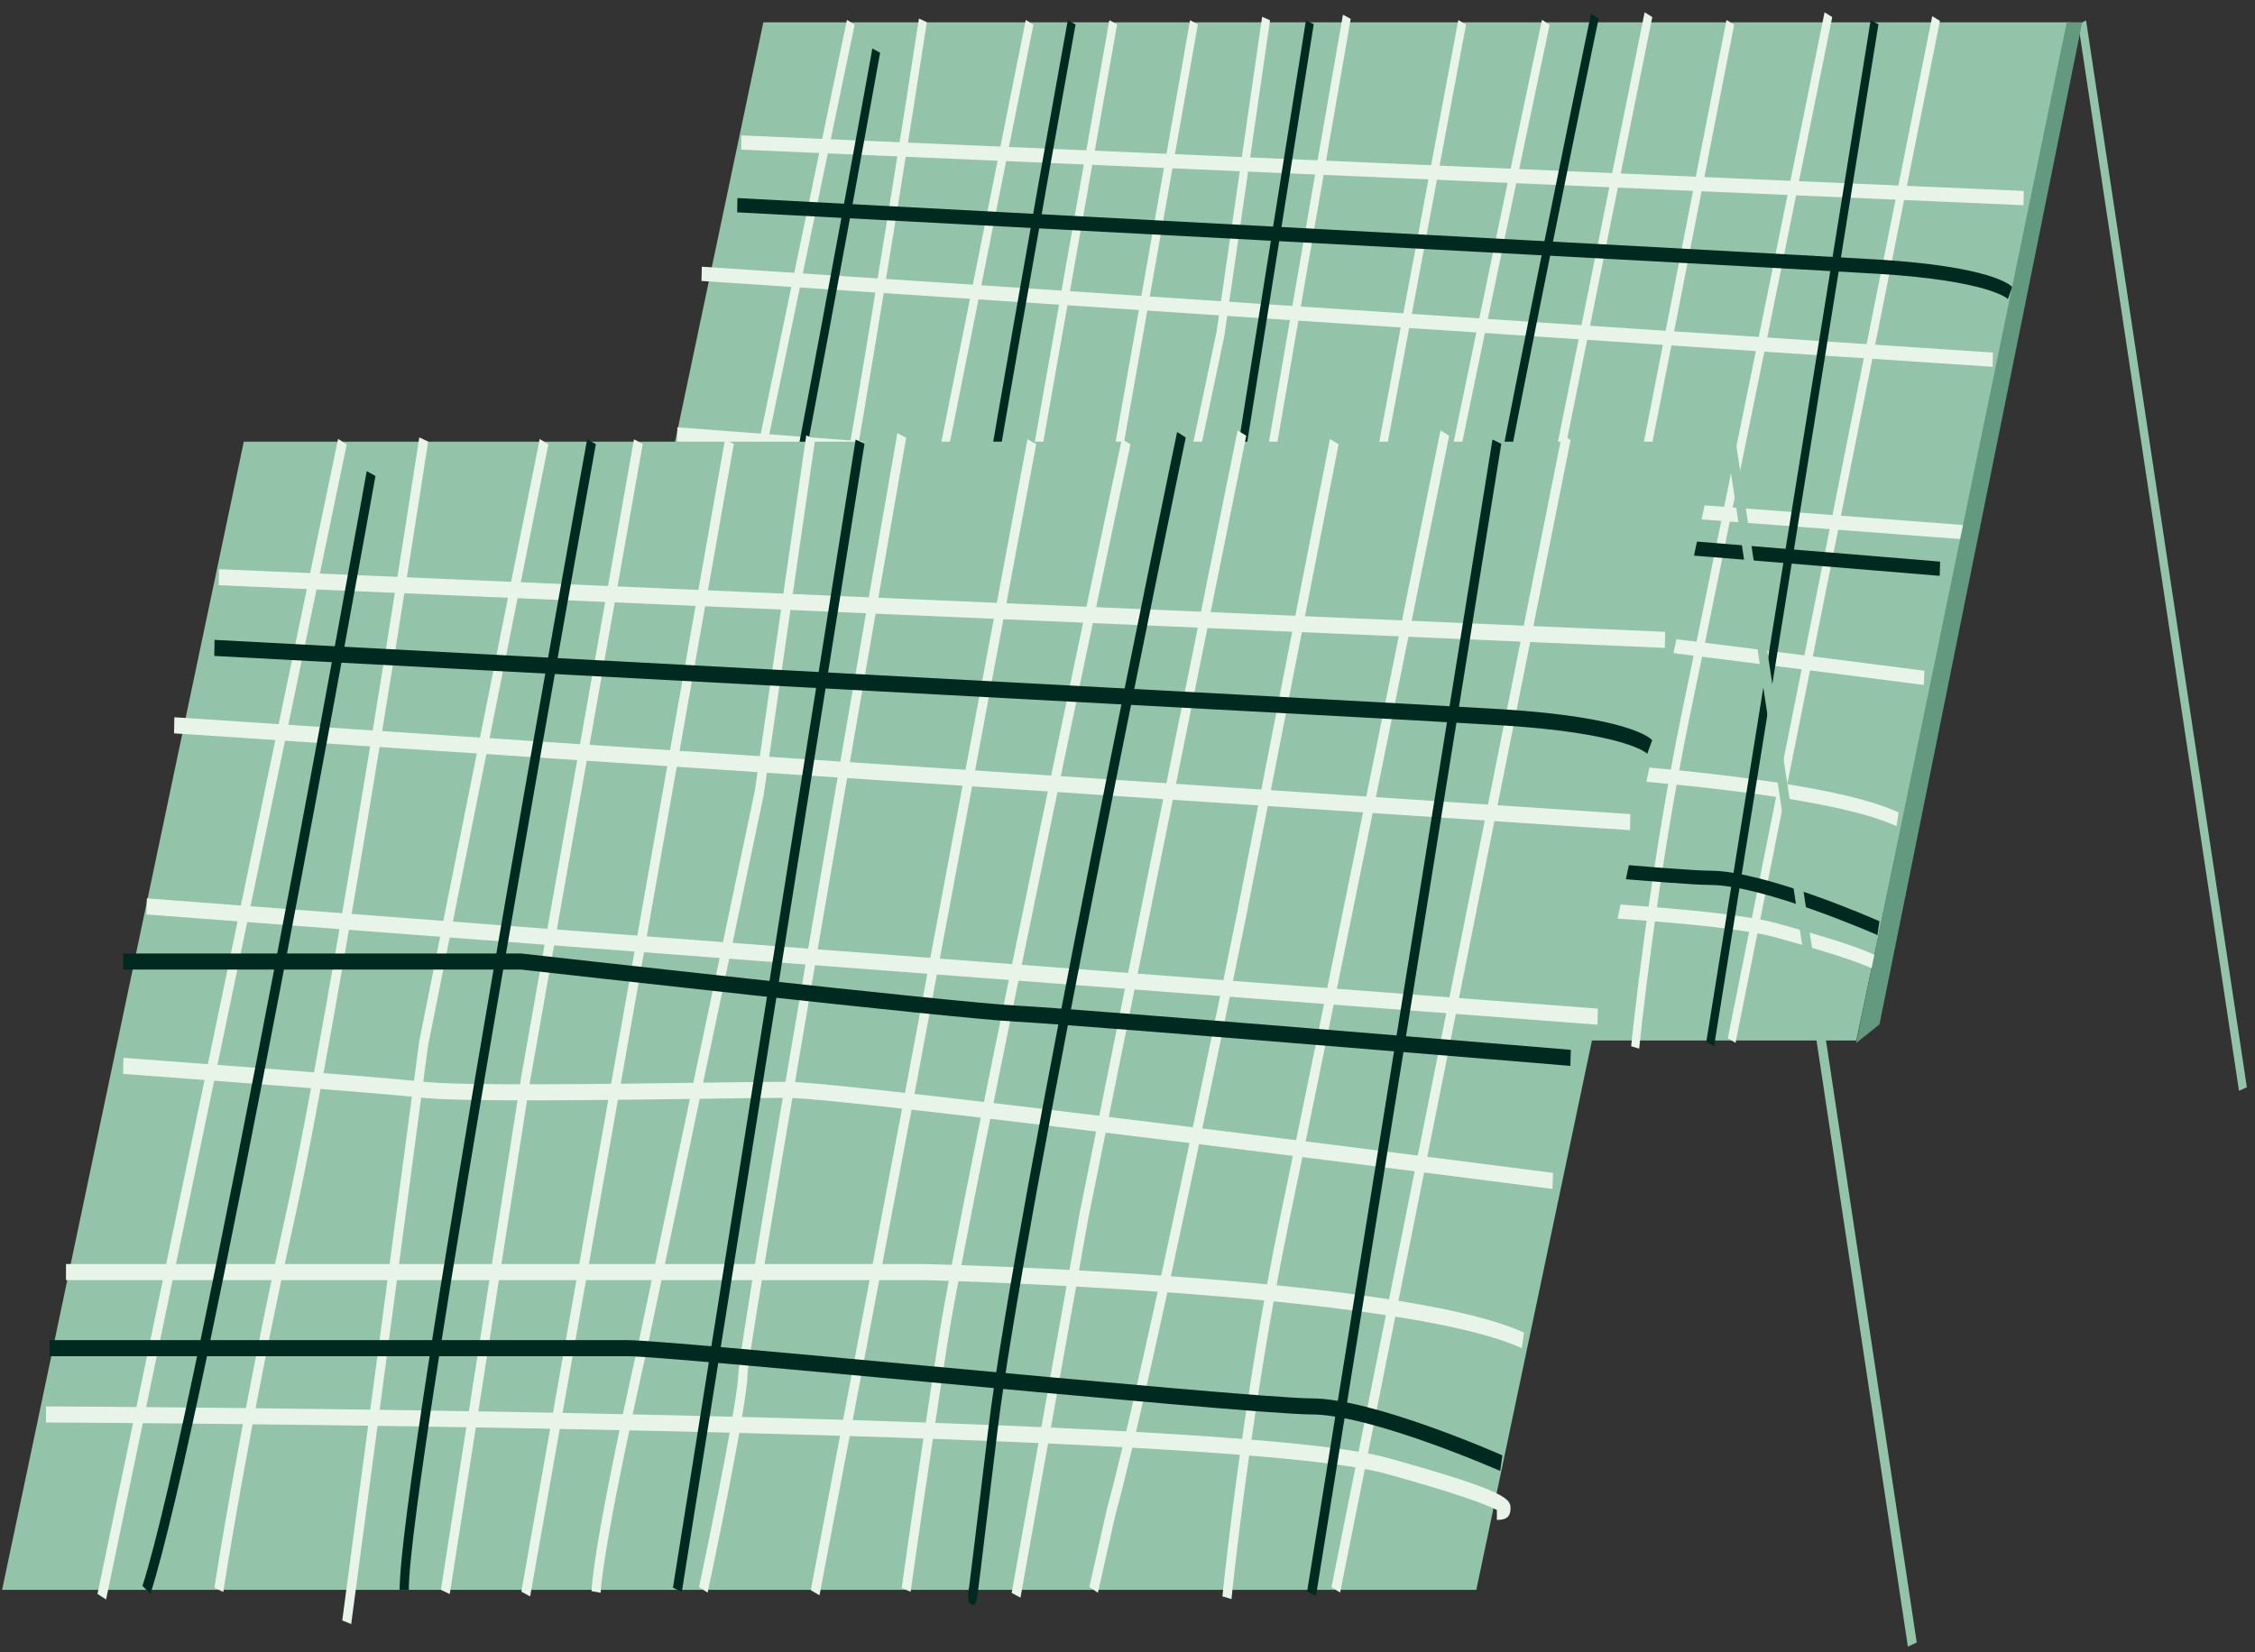 <?xml version="1.0" encoding="UTF-8"?>
<svg width="161px" height="118px" viewBox="0 0 161 118" version="1.1" xmlns="http://www.w3.org/2000/svg" xmlns:xlink="http://www.w3.org/1999/xlink">
    <rect x="0" y="0" width="161" height="118" fill="#333333" stroke="none"/>
    <title>AD945AFE-7658-43B4-90A4-AEC6F8978352</title>
    <g id="Page-1" stroke="none" stroke-width="1" fill="none" fill-rule="evenodd">
        <g id="Jätkusuutlikkus" transform="translate(-874, -10750)">
            <g id="Group-45" transform="translate(874, 10750.845)">
                <polygon id="Fill-83" fill="#93C3A9" points="54.501 0.748 39.199 73.465 132.535 73.465 147.837 0.748"></polygon>
                <polygon id="Fill-85" fill="#93C3A9" points="159.857 77.059 148.38 0.879 148.941 0.619 160.418 76.798"></polygon>
                <polygon id="Fill-87" fill="#E9F4E9" points="45.782 74.073 45.236 73.722 60.471 0.574 61.017 0.924"></polygon>
                <path d="M53.202,73.596 L52.64,73.333 C52.656,73.229 54.258,62.767 57.175,49.619 C60.08,36.523 65.556,0.836 65.611,0.478 L66.173,0.742 C66.118,1.101 60.633,36.841 57.716,49.987 C54.811,63.08 53.218,73.492 53.202,73.596" id="Fill-90" fill="#E9F4E9"></path>
                <g id="Group-98" transform="translate(60, 0)" fill="#E9F4E9">
                    <polygon id="Fill-92" points="1.301 75.631 0.736 75.401 5.61 38.723 13.237 0.581 13.784 0.917 6.167 39.006"></polygon>
                    <polygon id="Fill-94" points="7.54 73.73 6.979 73.462 12.072 40.94 19.204 0.599 19.759 0.899 12.63 41.224"></polygon>
                    <polygon id="Fill-96" points="12.63 73.88 12.075 73.58 24.969 0.599 25.524 0.899"></polygon>
                </g>
                <g id="Group-103" transform="translate(76, 0)" fill="#E9F4E9">
                    <path d="M1.094,73.649 L0.516,73.544 C0.724,70.044 3.376,58.335 3.489,57.838 L10.856,22.864 L14.113,0.352 L14.675,0.603 L11.409,23.166 L4.032,58.203 C4.001,58.335 1.293,70.288 1.094,73.649" id="Fill-99"></path>
                    <path d="M7.868,73.642 L7.323,73.288 C8.322,68.567 9.808,61.086 9.808,59.83 C9.808,58.003 18.849,6.116 19.881,0.205 L20.436,0.502 C16.426,23.496 10.44,58.274 10.389,59.838 C10.389,61.672 8.126,72.422 7.868,73.642" id="Fill-101"></path>
                </g>
                <polygon id="Fill-104" fill="#E9F4E9" points="90.95 73.809 90.399 73.489 96.16 43.079 104.118 0.59 104.67 0.909 96.712 43.397"></polygon>
                <path d="M96.719,73.586 L96.155,73.343 C96.165,73.265 97.269,65.378 98.555,57.17 C99.844,48.947 109.99,1.054 110.093,0.571 L110.638,0.926 C110.535,1.408 100.398,49.259 99.115,57.44 C97.831,65.634 96.73,73.507 96.719,73.586" id="Fill-106" fill="#E9F4E9"></path>
                <polygon id="Fill-108" fill="#E9F4E9" points="103.673 73.961 103.118 73.656 107.411 49.65 117.421 0.034 117.969 0.374 107.963 49.973"></polygon>
                <g id="Group-114" transform="translate(108, 0)" fill="#E9F4E9">
                    <path d="M0.577,73.651 L0.036,73.279 L1.145,68.339 C3.466,59.883 9.361,30.739 9.421,30.445 L15.267,0.585 L15.816,0.915 L9.97,30.78 C9.909,31.08 4.003,60.276 1.678,68.745 L0.577,73.651 Z" id="Fill-110"></path>
                    <path d="M9.034,74.048 L8.461,73.873 C8.473,73.75 9.715,61.366 12.166,49.628 C14.607,37.936 22.192,0.412 22.268,0.034 L22.816,0.374 C22.74,0.752 15.154,38.28 12.712,49.978 C10.279,61.628 9.046,73.925 9.034,74.048" id="Fill-112"></path>
                </g>
                <g id="Group-123" transform="translate(48, 0)" fill="#E9F4E9">
                    <polygon id="Fill-115" points="75.913 73.633 75.364 73.297 89.955 0.31 90.504 0.646"></polygon>
                    <polygon id="Fill-117" points="96.474 13.81 4.914 9.842 4.929 8.825 96.489 12.791"></polygon>
                    <polygon id="Fill-119" points="94.268 25.352 2.084 19.22 2.107 18.203 94.289 24.334"></polygon>
                    <polygon id="Fill-121" points="92.206 37.673 0.338 30.691 0.363 29.672 92.231 36.654"></polygon>
                </g>
                <g id="Group-134" transform="translate(41, 0)">
                    <path d="M96.355,48.074 C95.91,48.016 51.776,42.304 47.899,42.304 C46.853,42.304 44.969,42.33 42.705,42.36 C36.572,42.444 27.302,42.568 24.875,42.303 C21.622,41.947 6.014,40.8 5.856,40.789 L5.88,39.771 C6.038,39.783 21.652,40.931 24.911,41.287 C27.318,41.551 36.575,41.426 42.701,41.342 C44.966,41.312 46.852,41.286 47.899,41.286 C51.797,41.286 95.953,47 96.398,47.057 L96.355,48.074 Z" id="Fill-124" fill="#E9F4E9"></path>
                    <path d="M94.41,58.158 C86.71,54.609 56.832,53.853 56.531,53.846 L2.244,53.846 L2.244,52.829 L56.535,52.829 C57.77,52.858 86.789,53.593 94.557,57.174 L94.41,58.158 Z" id="Fill-126" fill="#E9F4E9"></path>
                    <path d="M92.837,69.033 L92.837,68.406 C92.181,68.066 90.429,67.389 85.791,66.104 C75.394,63.22 1.722,62.867 0.979,62.864 L0.981,61.846 C1.724,61.849 75.441,62.203 85.882,65.097 C93.747,67.279 93.727,67.74 93.697,68.379 C93.672,68.953 93.269,69.033 92.837,69.033" id="Fill-128" fill="#E9F4E9"></path>
                    <path d="M23.947,73.465 L23.366,73.465 C23.366,66.184 34.754,3.27 35.238,0.595 L35.793,0.903 C35.674,1.556 23.947,66.34 23.947,73.465" id="Fill-130" fill="#002A1F"></path>
                    <path d="M7.592,73.714 L7.085,73.215 C10.543,62.421 21.177,3.212 21.283,2.615 L21.838,2.92 C21.401,5.361 11.079,62.827 7.592,73.714" id="Fill-132" fill="#002A1F"></path>
                </g>
                <polygon id="Fill-135" fill="#002A1F" points="82.231 73.601 81.671 73.329 93.239 0.613 93.797 0.885"></polygon>
                <path d="M100.71,74.424 C100.675,74.424 100.634,74.409 100.584,74.391 C100.375,74.316 100.345,74.066 100.365,73.744 C100.365,73.742 100.365,73.739 100.366,73.737 C100.374,73.619 100.389,73.494 100.403,73.364 L100.414,73.368 C100.519,72.538 100.819,70.074 101.64,63.26 C103.272,49.682 113.489,0.628 113.592,0.135 L114.138,0.485 C114.035,0.978 103.831,49.962 102.208,63.47 C101.667,67.964 101.349,70.597 101.164,72.106 C101.067,72.896 101.003,73.425 100.949,73.775 C100.941,73.85 100.934,73.922 100.931,73.951 L100.921,73.948 C100.855,74.328 100.8,74.424 100.71,74.424" id="Fill-137" fill="#002A1F"></path>
                <g id="Group-155">
                    <polygon id="Fill-139" fill="#002A1F" points="122.382 73.853 121.822 73.577 133.557 0.611 134.116 0.887"></polygon>
                    <path d="M143.357,20.511 C143.31,20.465 141.947,19.199 134.106,18.711 C126.028,18.209 53.364,14.358 52.632,14.319 L52.65,13.3 C53.382,13.339 126.046,17.192 134.126,17.694 C142.148,18.194 143.538,19.506 143.669,19.654 L143.357,20.511 Z" id="Fill-141" fill="#002A1F"></path>
                    <path d="M138.49,40.281 C138.178,40.255 107.189,37.67 103.387,37.48 C99.577,37.289 72.331,34.212 72.055,34.181 L46.868,34.181 L46.868,33.163 L72.075,33.163 C72.368,33.196 99.604,36.273 103.404,36.462 C107.212,36.653 138.205,39.237 138.517,39.264 L138.49,40.281 Z" id="Fill-143" fill="#002A1F"></path>
                    <path d="M134.045,65.934 C133.964,65.898 125.893,62.356 122.103,62.356 C120.015,62.356 108.74,61.313 97.836,60.305 C88.726,59.463 80.121,58.667 78.8,58.667 L42.2,58.667 L42.2,57.65 L78.8,57.65 C80.137,57.65 88.749,58.446 97.866,59.288 C108.255,60.249 120.03,61.337 122.103,61.337 C125.965,61.337 133.854,64.799 134.188,64.948 L134.045,65.934 Z" id="Fill-145" fill="#002A1F"></path>
                    <polygon id="Fill-147" fill="#639A7F" points="132.519 73.652 134.188 72.311 148.662 0.749 147.558 0.749"></polygon>
                    <polygon id="Fill-149" fill="#93C3A9" points="17.406 30.697 0.15 112.698 105.404 112.698 122.66 30.697"></polygon>
                    <polygon id="Fill-151" fill="#93C3A9" points="136.215 116.75 123.273 30.844 123.906 30.55 136.848 116.457"></polygon>
                    <polygon id="Fill-153" fill="#E9F4E9" points="7.574 113.383 6.959 112.988 24.139 30.5 24.756 30.895"></polygon>
                </g>
                <path d="M15.941,112.846 L15.309,112.55 C15.326,112.432 17.131,100.634 20.421,85.808 C23.698,71.039 29.875,30.796 29.936,30.391 L30.569,30.69 C30.506,31.094 24.322,71.398 21.032,86.222 C17.756,100.988 15.96,112.73 15.941,112.846" id="Fill-156" fill="#E9F4E9"></path>
                <g id="Group-164" transform="translate(24, 30)" fill="#E9F4E9">
                    <polygon id="Fill-158" points="1.074 85.141 0.436 84.881 5.933 43.52 14.534 0.508 15.152 0.887 6.561 43.839"></polygon>
                    <polygon id="Fill-160" points="8.11 82.997 7.478 82.694 13.22 46.019 21.263 0.527 21.889 0.866 13.849 46.34"></polygon>
                    <polygon id="Fill-162" points="13.85 83.166 13.224 82.828 27.765 0.527 28.391 0.866"></polygon>
                </g>
                <g id="Group-169" transform="translate(42, 30)" fill="#E9F4E9">
                    <path d="M0.884,82.906 L0.233,82.787 C0.467,78.84 3.458,65.635 3.585,65.076 L11.892,25.636 L15.565,0.251 L16.199,0.532 L12.517,25.976 L4.197,65.487 C4.163,65.635 1.11,79.115 0.884,82.906" id="Fill-165"></path>
                    <path d="M8.524,82.898 L7.91,82.499 C9.036,77.175 10.711,68.739 10.711,67.323 C10.711,65.263 20.907,6.749 22.07,0.084 L22.697,0.419 C18.174,26.349 11.424,65.568 11.367,67.333 C11.367,69.399 8.815,81.522 8.524,82.898" id="Fill-167"></path>
                </g>
                <polygon id="Fill-170" fill="#E9F4E9" points="58.511 113.086 57.889 112.725 64.386 78.431 73.36 30.518 73.982 30.876 65.008 78.791"></polygon>
                <path d="M65.015,112.835 L64.378,112.561 C64.391,112.473 65.635,103.579 67.085,94.323 C68.539,85.05 79.981,31.041 80.097,30.497 L80.711,30.897 C80.596,31.44 69.163,85.401 67.717,94.628 C66.27,103.867 65.027,112.746 65.015,112.835" id="Fill-172" fill="#E9F4E9"></path>
                <polygon id="Fill-174" fill="#E9F4E9" points="72.858 113.257 72.231 112.914 77.073 85.843 88.361 29.891 88.978 30.275 77.695 86.206"></polygon>
                <g id="Group-180" transform="translate(77, 29)" fill="#E9F4E9">
                    <path d="M1.387,83.907 L0.778,83.489 L2.029,77.918 C4.646,68.382 11.294,35.516 11.361,35.184 L17.953,1.512 L18.574,1.883 L11.98,35.562 C11.911,35.901 5.251,68.826 2.629,78.376 L1.387,83.907 Z" id="Fill-176"></path>
                    <path d="M10.924,84.356 L10.278,84.159 C10.292,84.02 11.693,70.055 14.456,56.818 C17.209,43.632 25.763,1.318 25.849,0.891 L26.466,1.275 C26.38,1.701 17.825,44.021 15.071,57.212 C12.328,70.35 10.938,84.217 10.924,84.356" id="Fill-178"></path>
                </g>
                <g id="Group-189" transform="translate(10, 30)" fill="#E9F4E9">
                    <polygon id="Fill-181" points="85.682 82.888 85.063 82.509 101.517 0.201 102.136 0.58"></polygon>
                    <polygon id="Fill-183" points="108.868 15.425 5.617 10.951 5.633 9.804 108.884 14.278"></polygon>
                    <polygon id="Fill-185" points="106.379 28.442 2.426 21.528 2.45 20.379 106.404 27.295"></polygon>
                    <polygon id="Fill-187" points="104.056 42.336 0.456 34.462 0.485 33.314 104.084 41.188"></polygon>
                </g>
                <g id="Group-200" transform="translate(3, 30)">
                    <path d="M107.84,54.066 C107.338,54.001 57.569,47.559 53.196,47.559 C52.017,47.559 49.893,47.588 47.339,47.622 C40.422,47.717 29.97,47.858 27.232,47.558 C23.563,47.157 5.963,45.863 5.785,45.851 L5.813,44.703 C5.99,44.716 23.597,46.011 27.273,46.413 C29.987,46.71 40.427,46.568 47.334,46.474 C49.89,46.441 52.016,46.412 53.196,46.412 C57.593,46.412 107.386,52.855 107.888,52.92 L107.84,54.066 Z" id="Fill-190" fill="#E9F4E9"></path>
                    <path d="M105.647,65.438 C96.963,61.435 63.27,60.584 62.931,60.576 L1.712,60.576 L1.712,59.427 L62.935,59.427 C64.329,59.461 97.052,60.289 105.812,64.328 L105.647,65.438 Z" id="Fill-192" fill="#E9F4E9"></path>
                    <path d="M103.872,77.7 L103.872,76.994 C103.133,76.61 101.156,75.846 95.927,74.397 C84.202,71.145 1.123,70.747 0.285,70.744 L0.287,69.596 C1.125,69.599 84.255,69.999 96.029,73.263 C104.898,75.722 104.875,76.243 104.843,76.963 C104.814,77.61 104.359,77.7 103.872,77.7" id="Fill-194" fill="#E9F4E9"></path>
                    <path d="M26.188,82.698 L25.533,82.698 C25.533,74.487 38.374,3.541 38.92,0.523 L39.544,0.872 C39.412,1.607 26.188,74.663 26.188,82.698" id="Fill-196" fill="#002A1F"></path>
                    <path d="M7.742,82.98 L7.171,82.417 C11.07,70.245 23.062,3.475 23.182,2.803 L23.807,3.146 C23.314,5.899 11.676,70.703 7.742,82.98" id="Fill-198" fill="#002A1F"></path>
                </g>
                <polygon id="Fill-201" fill="#002A1F" points="48.678 112.852 48.047 112.544 61.09 30.543 61.721 30.851"></polygon>
                <path d="M69.517,113.779 C69.477,113.779 69.43,113.763 69.374,113.743 C69.138,113.657 69.104,113.376 69.127,113.013 C69.127,113.01 69.128,113.007 69.128,113.004 C69.137,112.874 69.154,112.731 69.17,112.585 L69.182,112.59 C69.3,111.653 69.64,108.876 70.564,101.191 C72.405,85.879 83.927,30.561 84.043,30.005 L84.659,30.398 C84.542,30.956 73.037,86.195 71.205,101.427 C70.596,106.496 70.237,109.465 70.029,111.165 C69.919,112.056 69.846,112.653 69.786,113.049 C69.777,113.132 69.768,113.215 69.765,113.248 L69.754,113.245 C69.679,113.672 69.618,113.779 69.517,113.779" id="Fill-203" fill="#002A1F"></path>
                <polygon id="Fill-205" fill="#002A1F" points="93.955 113.135 93.324 112.823 106.557 30.541 107.187 30.853"></polygon>
                <g id="Group-213" transform="translate(3, 44)" fill="#002A1F">
                    <path d="M114.609,8.983 C114.555,8.931 113.019,7.504 104.175,6.954 C95.066,6.387 13.126,2.044 12.299,2 L12.319,0.852 C13.145,0.895 95.088,5.24 104.2,5.805 C113.245,6.37 114.812,7.849 114.962,8.016 L114.609,8.983 Z" id="Fill-207"></path>
                    <path d="M109.12,31.277 C108.767,31.248 73.823,28.333 69.535,28.119 C65.238,27.904 34.513,24.433 34.203,24.398 L5.799,24.399 L5.799,23.252 L34.224,23.252 C34.555,23.288 65.268,26.756 69.554,26.971 C73.848,27.186 108.799,30.101 109.151,30.131 L109.12,31.277 Z" id="Fill-209"></path>
                    <path d="M104.108,60.205 C104.016,60.164 94.915,56.17 90.639,56.17 C88.285,56.17 75.572,54.994 63.275,53.857 C53.002,52.908 43.297,52.011 41.807,52.011 L0.535,52.011 L0.535,50.863 L41.807,50.863 C43.316,50.863 53.028,51.761 63.309,52.712 C75.025,53.795 88.302,55.022 90.639,55.022 C94.996,55.022 103.891,58.926 104.267,59.093 L104.108,60.205 Z" id="Fill-211"></path>
                </g>
            </g>
        </g>
    </g>
</svg>